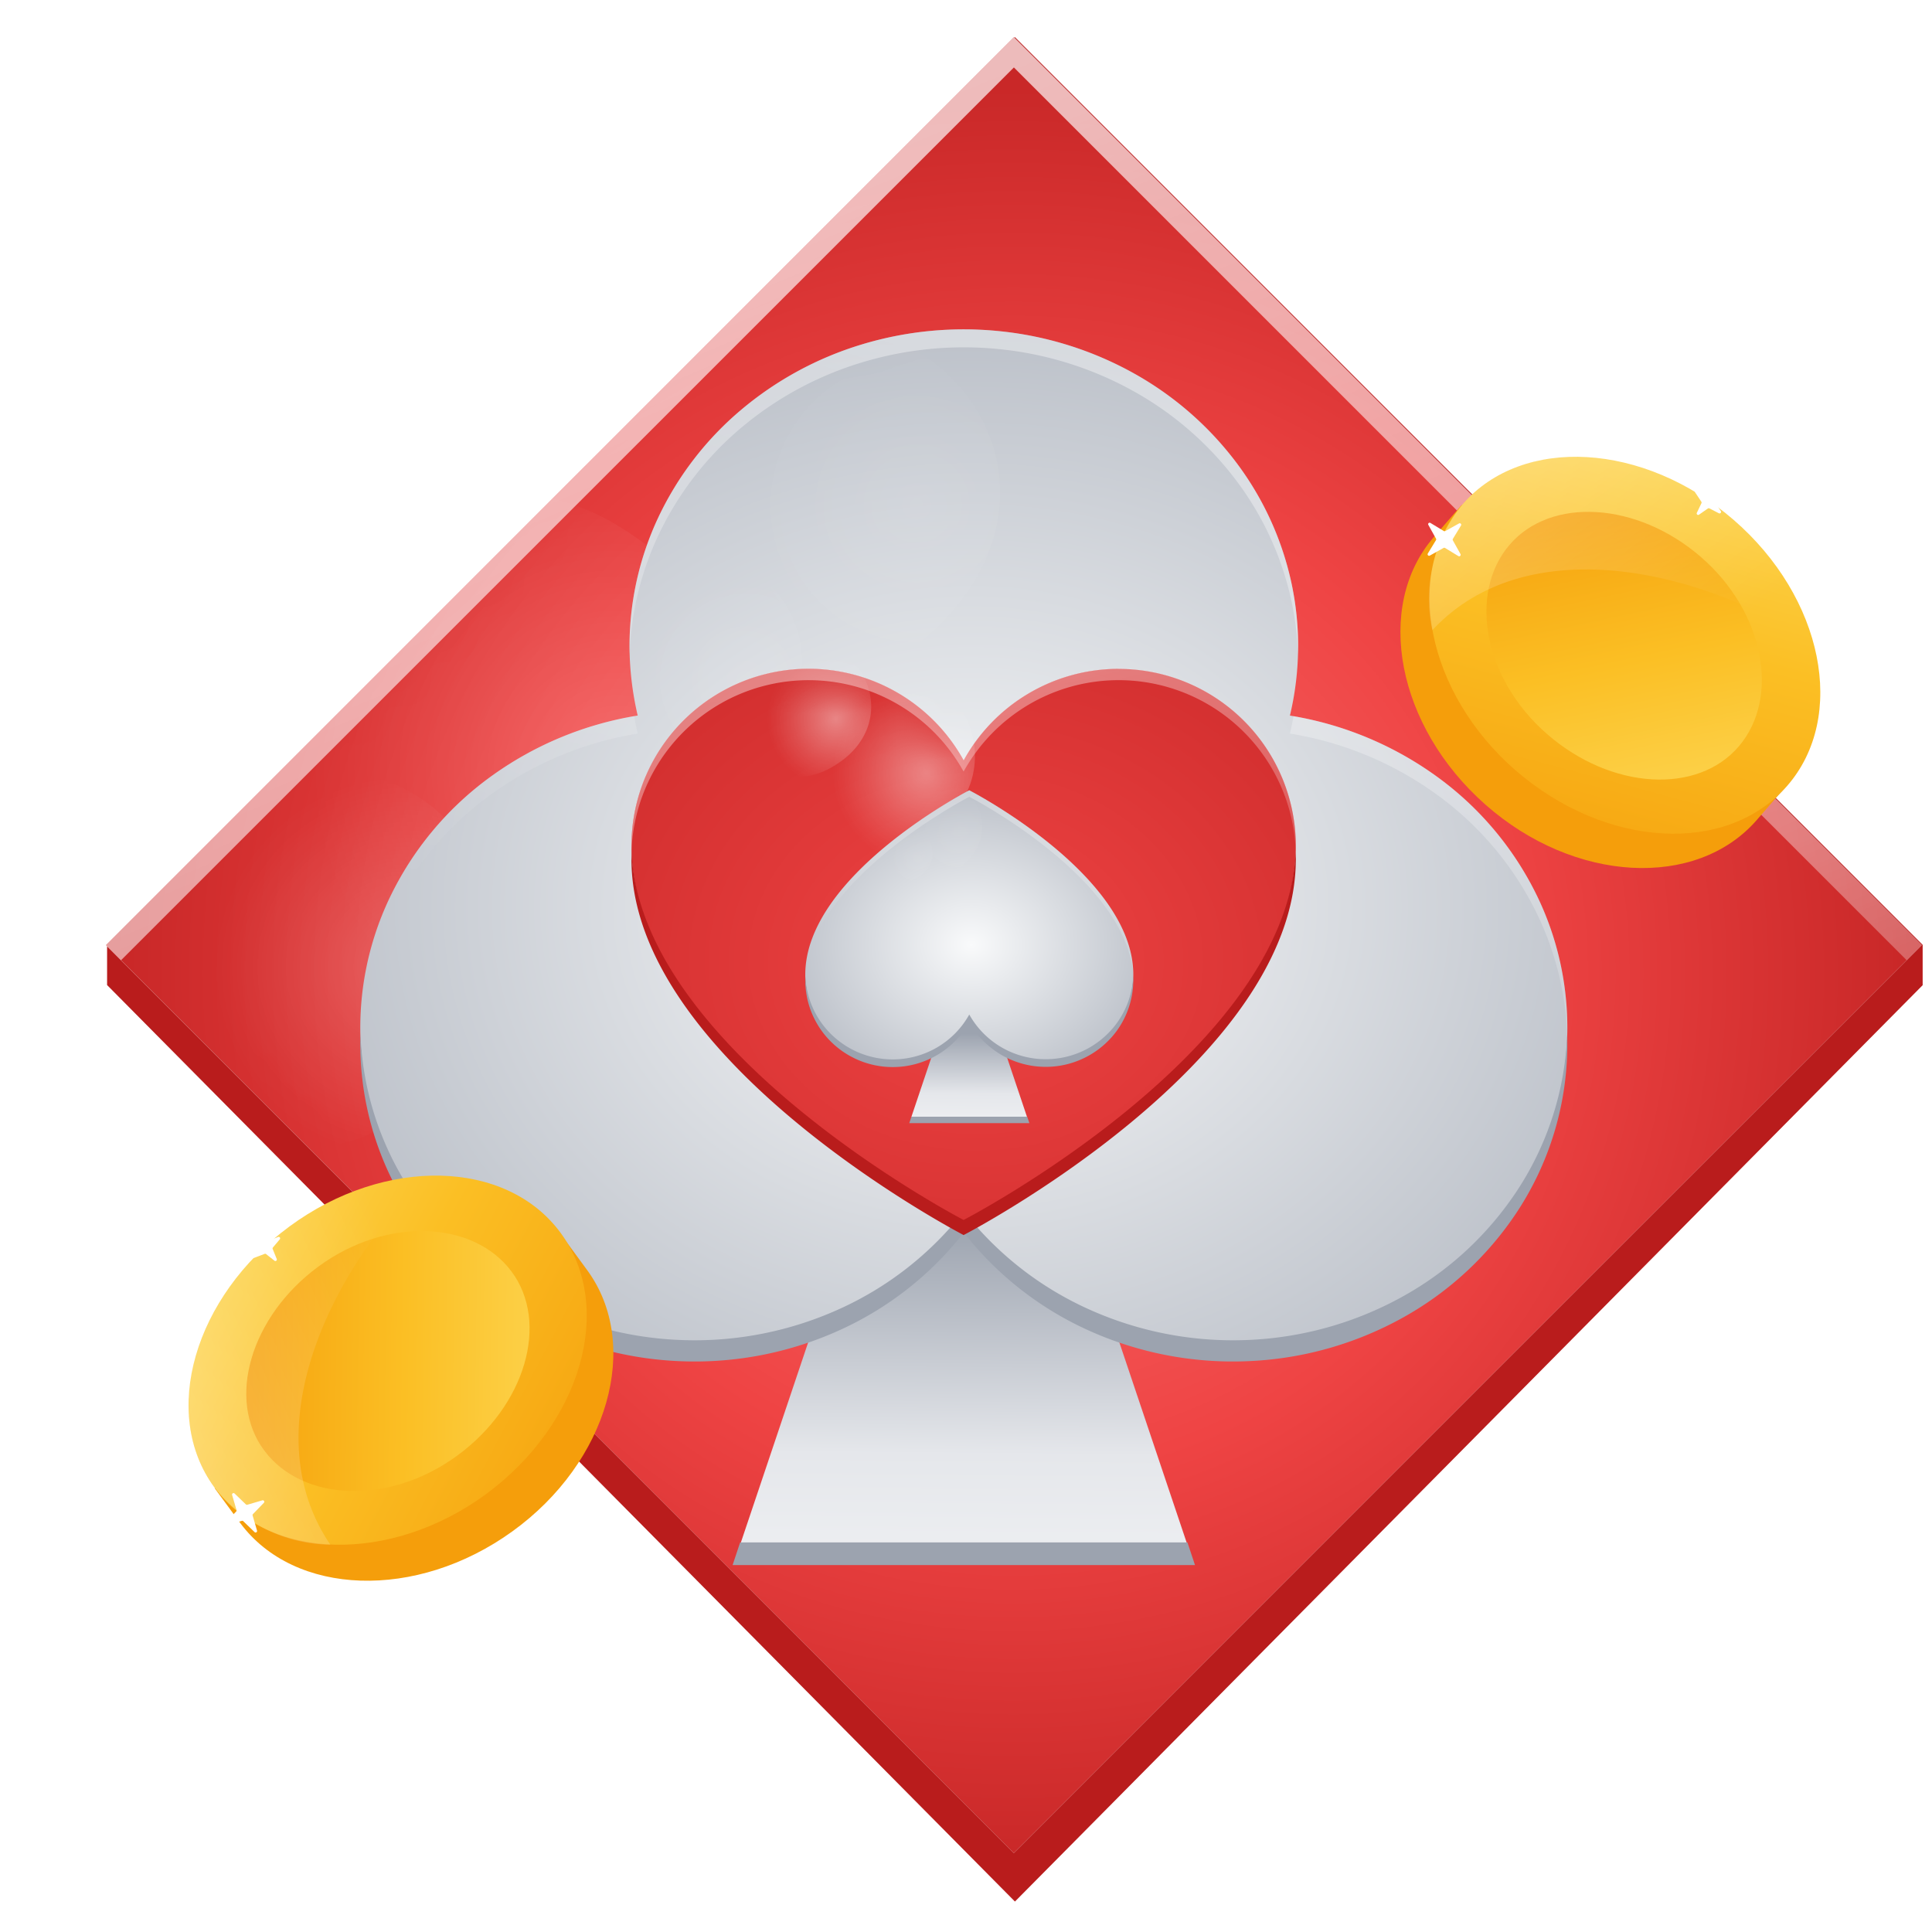 <svg width="42" height="42" fill="none" xmlns="http://www.w3.org/2000/svg"><g clip-path="url(#a)"><g opacity=".25" filter="url(#b)"><path d="M36.831 21.323c0 8.743-7.087 15.83-15.83 15.83S5.17 30.067 5.17 21.324 12.258 5.493 21 5.493c8.744 0 15.831 7.087 15.831 15.83z" fill="#fff"/></g><g filter="url(#c)"><path d="M40.777 20.546L21.041.81 1.305 20.546 21.04 40.282l19.736-19.736z" fill="url(#d)"/><path d="M21.05.82l.014-.012L40.797 20.54v.877L21.064 41.338 1.328 21.414v-.843L21.04 40.282l19.736-19.736L21.051.821z" fill="#B91C1C"/><g opacity=".7" filter="url(#e)"><path d="M21.04.81l19.737 19.736-.328.328L21.041 1.466 1.632 20.874l-.327-.328L21.04.81z" fill="url(#f)"/></g><mask id="h" style="mask-type:alpha" maskUnits="userSpaceOnUse" x="1" y="0" width="40" height="41"><path d="M40.777 20.546L21.041.81 1.305 20.546 21.04 40.282l19.736-19.736z" fill="url(#g)"/></mask><g mask="url(#h)"><g filter="url(#i)"><path d="M12.4 11.409c3.18 1.91 4.165 5.627 2.048 9.15-1.914 3.354-5.446 4.284-8.626 2.374-2.814-1.57-4.204-5.798-2.412-8.936 1.929-3.38 6.393-4.149 8.99-2.588z" fill="url(#j)" fill-opacity=".2"/></g><g filter="url(#k)"><path d="M8.695 17.812c1.607 1.683 1.588 4.095-.277 5.877-1.714 1.712-4.006 1.69-5.613.007-1.443-1.416-1.584-4.205.02-5.808 1.728-1.725 4.557-1.45 5.87-.076z" fill="url(#l)" fill-opacity=".2"/></g></g></g><path d="M20.953 19.121L16.1 33.55h9.702l-4.85-14.428z" fill="url(#m)"/><path d="M16.09 33.531h9.724l.164.492H15.926l.164-.492z" fill="#9CA3AF"/><path d="M28.042 15.556a6.53 6.53 0 00.035-2.873 6.705 6.705 0 00-1.207-2.636 7.138 7.138 0 00-2.237-1.94 7.547 7.547 0 00-2.878-.905 7.652 7.652 0 00-3.018.285 7.378 7.378 0 00-2.632 1.428 6.916 6.916 0 00-1.788 2.32 6.577 6.577 0 00-.632 2.81c.002.508.062 1.015.178 1.51a7.473 7.473 0 00-3.216 1.343 6.956 6.956 0 00-2.174 2.615 6.567 6.567 0 00.445 6.446 7.102 7.102 0 002.515 2.324 7.569 7.569 0 003.373.934 7.613 7.613 0 003.441-.673 7.193 7.193 0 002.706-2.125 7.193 7.193 0 002.705 2.125 7.613 7.613 0 003.441.673 7.569 7.569 0 003.373-.934 7.102 7.102 0 002.515-2.324 6.567 6.567 0 00.445-6.446 6.956 6.956 0 00-2.174-2.615 7.472 7.472 0 00-3.216-1.342z" fill="url(#n)"/><path d="M7.836 22.484a6.633 6.633 0 001.082 3.85 7.102 7.102 0 002.515 2.324 7.568 7.568 0 003.373.934 7.612 7.612 0 003.441-.673 7.192 7.192 0 002.706-2.125 7.192 7.192 0 002.705 2.125 7.612 7.612 0 003.441.673 7.568 7.568 0 003.373-.934 7.102 7.102 0 002.515-2.324 6.632 6.632 0 001.082-3.85 6.633 6.633 0 01-1.082 3.389 7.102 7.102 0 01-2.515 2.324 7.57 7.57 0 01-3.373.934 7.614 7.614 0 01-3.441-.674 7.193 7.193 0 01-2.705-2.124 7.193 7.193 0 01-2.706 2.124 7.614 7.614 0 01-3.44.674 7.57 7.57 0 01-3.374-.934 7.102 7.102 0 01-2.515-2.325 6.634 6.634 0 01-1.082-3.388z" fill="#9CA3AF"/><g opacity=".4" filter="url(#o)"><path d="M28.12 15.57a6.512 6.512 0 01-.078.377 7.473 7.473 0 013.216 1.343 6.955 6.955 0 012.174 2.615c.395.83.611 1.724.638 2.63a6.572 6.572 0 00-.638-3.022 6.956 6.956 0 00-2.174-2.615 7.468 7.468 0 00-3.137-1.329z" fill="url(#p)"/><path d="M7.835 22.535c.027-.906.243-1.8.638-2.63a6.956 6.956 0 012.174-2.615 7.473 7.473 0 013.216-1.342 6.749 6.749 0 01-.077-.379 7.468 7.468 0 00-3.139 1.33 6.956 6.956 0 00-2.174 2.614 6.572 6.572 0 00-.638 3.022z" fill="url(#q)"/><path d="M28.077 12.683c.109.514.156 1.036.14 1.556a6.542 6.542 0 00-.14-1.164 6.704 6.704 0 00-1.207-2.636 7.136 7.136 0 00-2.237-1.94 7.547 7.547 0 00-2.878-.906 7.652 7.652 0 00-3.018.286 7.377 7.377 0 00-2.632 1.427 6.915 6.915 0 00-1.788 2.321 6.584 6.584 0 00-.629 2.603 6.577 6.577 0 01.629-2.994 6.916 6.916 0 011.788-2.321 7.378 7.378 0 012.632-1.428 7.652 7.652 0 013.018-.285 7.547 7.547 0 012.878.906 7.139 7.139 0 012.237 1.94 6.706 6.706 0 011.207 2.635z" fill="url(#r)"/></g><mask id="t" style="mask-type:alpha" maskUnits="userSpaceOnUse" x="7" y="7" width="28" height="23"><path d="M28.042 15.556a6.529 6.529 0 00.035-2.873 6.706 6.706 0 00-1.207-2.636 7.139 7.139 0 00-2.237-1.94 7.547 7.547 0 00-2.878-.905 7.652 7.652 0 00-3.018.285 7.378 7.378 0 00-2.632 1.428 6.916 6.916 0 00-1.788 2.32 6.577 6.577 0 00-.632 2.81c.002.508.062 1.015.178 1.51a7.473 7.473 0 00-3.216 1.343 6.956 6.956 0 00-2.174 2.615 6.566 6.566 0 00.445 6.446 7.103 7.103 0 002.515 2.324 7.57 7.57 0 003.373.934 7.614 7.614 0 003.441-.673 7.194 7.194 0 002.706-2.125 7.194 7.194 0 002.705 2.125 7.614 7.614 0 003.441.673 7.57 7.57 0 003.373-.934 7.104 7.104 0 002.515-2.324 6.566 6.566 0 00.445-6.446 6.956 6.956 0 00-2.174-2.615 7.472 7.472 0 00-3.216-1.342z" fill="url(#s)"/></mask><g mask="url(#t)"><g filter="url(#u)"><path d="M20.494 8.035c1.564 1.408 1.71 3.584.15 5.316-1.428 1.66-3.495 1.797-5.059.389-1.397-1.178-1.714-3.683-.377-5.236 1.44-1.673 4.009-1.619 5.286-.469z" fill="url(#v)" fill-opacity=".08"/></g><g filter="url(#w)"><path d="M17.045 13.082c.713 1.11.44 2.452-.79 3.242-1.14.768-2.413.508-3.126-.603-.65-.944-.427-2.512.64-3.231 1.148-.774 2.693-.315 3.276.592z" fill="url(#x)" fill-opacity=".08"/></g></g><path d="M24.319 14.54a3.847 3.847 0 00-3.37 1.99 3.85 3.85 0 00-7.222 1.862c0 4.418 7.221 8.17 7.221 8.17s7.222-3.743 7.222-8.17a3.853 3.853 0 00-3.852-3.851z" fill="url(#y)"/><path d="M13.73 18.517c.178 4.346 7.218 8.004 7.218 8.004s7.04-3.65 7.218-8.003c.002.054.004.107.004.161 0 4.428-7.222 8.17-7.222 8.17s-7.221-3.751-7.221-8.17a3.8 3.8 0 01.003-.162z" fill="#B91C1C"/><g opacity=".4" filter="url(#z)"><path d="M22.362 15.071a3.846 3.846 0 014.68.595 3.853 3.853 0 011.126 2.849 3.853 3.853 0 00-5.806-3.196c-.593.35-1.081.852-1.414 1.454a3.852 3.852 0 00-7.22 1.741 3.85 3.85 0 017.22-1.988 3.847 3.847 0 011.414-1.455z" fill="url(#A)"/></g><mask id="C" style="mask-type:alpha" maskUnits="userSpaceOnUse" x="13" y="14" width="16" height="13"><path d="M24.319 14.54a3.847 3.847 0 00-3.37 1.99 3.85 3.85 0 00-7.222 1.862c0 4.418 7.221 8.17 7.221 8.17s7.222-3.743 7.222-8.17a3.853 3.853 0 00-3.852-3.851z" fill="url(#B)"/></mask><g mask="url(#C)"><g filter="url(#D)"><path d="M20.859 15.348c.616.96.381 2.118-.682 2.8-.985.664-2.085.44-2.701-.52-.562-.816-.369-2.171.552-2.792.992-.669 2.328-.272 2.83.511z" fill="url(#E)" fill-opacity=".4"/></g><g filter="url(#F)"><path d="M18.694 14.562c.45.702.279 1.548-.498 2.047-.72.485-1.524.32-1.974-.38-.41-.597-.27-1.587.404-2.04.725-.489 1.7-.2 2.068.373z" fill="url(#G)" fill-opacity=".4"/></g></g><path d="M21.07 20.542l-1.256 3.734h2.511l-1.255-3.734z" fill="url(#H)"/><path d="M19.814 24.276h2.516l.048.14h-2.612l.048-.14z" fill="#9CA3AF"/><path d="M19.407 23.075a1.911 1.911 0 001.665-.975c.204.365.525.653.912.818a1.915 1.915 0 002.253-.577c.259-.33.4-.736.4-1.154 0-2.172-3.566-4.007-3.566-4.007s-3.565 1.835-3.565 4.007c0 .5.2.98.557 1.335.357.354.84.553 1.344.553z" fill="url(#I)"/><path d="M20.373 22.769a1.912 1.912 0 01-2.31-.291 1.883 1.883 0 01-.555-1.254 1.882 1.882 0 00.555 1.42 1.909 1.909 0 003.009-.422c.204.365.525.653.912.818a1.915 1.915 0 002.253-.577 1.882 1.882 0 00.398-1.241c-.017.39-.156.766-.398 1.075a1.915 1.915 0 01-2.253.577 1.898 1.898 0 01-.913-.819 1.895 1.895 0 01-.698.714z" fill="#9CA3AF"/><g opacity=".3" filter="url(#J)"><path d="M17.507 21.256c.077-2.14 3.564-3.935 3.564-3.935s3.486 1.794 3.565 3.933l.001-.067c0-2.172-3.566-4.007-3.566-4.007s-3.565 1.835-3.565 4.007l.001.069z" fill="url(#K)"/></g><mask id="M" style="mask-type:alpha" maskUnits="userSpaceOnUse" x="17" y="17" width="8" height="7"><path d="M19.407 23.075a1.911 1.911 0 001.665-.975c.204.365.525.653.912.818a1.915 1.915 0 002.253-.577c.259-.33.4-.736.4-1.154 0-2.172-3.566-4.007-3.566-4.007s-3.565 1.835-3.565 4.007c0 .5.2.98.557 1.335.357.354.84.553 1.344.553z" fill="url(#L)"/></mask><g mask="url(#M)"><g filter="url(#N)"><path d="M21.02 17.247c.423.38.462.969.04 1.437-.386.449-.945.486-1.367.105-.378-.318-.464-.996-.102-1.416.389-.452 1.083-.437 1.429-.127z" fill="url(#O)" fill-opacity=".08"/></g><g filter="url(#P)"><path d="M20.17 18.2c.192.3.119.662-.214.876-.308.208-.652.137-.845-.163a.654.654 0 01.173-.874c.31-.21.728-.085.886.16z" fill="url(#Q)" fill-opacity=".08"/></g></g><g filter="url(#R)"><path d="M31.162 10.685l.614-.708.095.13c1.398-.805 3.522-.482 5.155.935 1.634 1.418 2.26 3.454 1.651 4.971l.127.106-.614.708c-1.312 1.506-3.964 1.371-5.897-.334-1.933-1.704-2.42-4.31-1.131-5.808z" fill="#F59E0B"/><path d="M32.953 15.752c1.953 1.69 4.585 1.84 5.897.334 1.312-1.506.784-4.1-1.163-5.785-1.948-1.684-4.586-1.84-5.891-.338-1.305 1.501-.784 4.1 1.157 5.79z" fill="url(#S)"/><path d="M33.638 14.963c1.39 1.208 3.267 1.315 4.164.26.898-1.054.56-2.913-.825-4.114-1.386-1.201-3.267-1.315-4.165-.26-.897 1.053-.56 2.913.826 4.114z" fill="url(#T)"/><path opacity=".55" d="M31.138 12.7a3.256 3.256 0 01.659-2.737c1.305-1.502 3.964-1.371 5.89.338.84.702 1.45 1.64 1.752 2.692-2.436-1.605-6.237-2.509-8.301-.293z" fill="url(#U)"/><path d="M31.705 11.089c.028.017.06-.015.045-.044l-.166-.298a.033.033 0 010-.032l.177-.291c.017-.028-.015-.061-.043-.045l-.299.166a.032.032 0 01-.032-.001l-.291-.176c-.028-.017-.061.014-.045.043l.166.298a.032.032 0 010 .033l-.177.29c-.017.03.014.062.043.046l.298-.166a.033.033 0 01.033 0l.29.177zM37.367 10.158c.03.015.06-.019.042-.047l-.13-.194a.032.032 0 01-.002-.032l.1-.209c.014-.03-.02-.06-.048-.04l-.186.13a.032.032 0 01-.032.002l-.217-.106c-.03-.015-.06.02-.04.047l.132.198c.006.01.007.022.002.032l-.1.209c-.014.03.02.06.048.04l.192-.134a.032.032 0 01.033-.002l.206.106z" fill="#fff"/></g><g filter="url(#V)"><path d="M4.222 32.11l-.554-.756.147-.064c-.475-1.542.31-3.541 2.054-4.82 1.744-1.28 3.868-1.439 5.213-.51l.132-.1.554.756c1.178 1.613.46 4.169-1.631 5.676-2.09 1.508-4.739 1.405-5.915-.183z" fill="#F59E0B"/><path d="M9.56 31.485c2.082-1.53 2.81-4.064 1.632-5.677-1.178-1.613-3.825-1.672-5.899-.146-2.073 1.527-2.81 4.064-1.634 5.67 1.175 1.605 3.825 1.672 5.902.153z" fill="url(#W)"/><path d="M8.942 30.642c1.486-1.088 2.005-2.894 1.176-4.003s-2.717-1.191-4.195-.106c-1.478 1.085-2.006 2.895-1.176 4.003.829 1.11 2.717 1.192 4.195.106z" fill="url(#X)"/><path opacity=".55" d="M6.182 32.58a3.256 3.256 0 01-2.524-1.249c-1.175-1.605-.459-4.17 1.635-5.67a5.468 5.468 0 013.013-1.111c-2.104 2.02-3.828 5.526-2.124 8.03z" fill="url(#Y)"/><path d="M4.736 31.67c.023-.024 0-.063-.033-.054l-.327.096a.032.032 0 01-.031-.008l-.245-.236c-.024-.023-.063 0-.054.032l.096.328a.032.032 0 01-.008.031l-.236.245c-.023.024 0 .063.032.053l.327-.095a.032.032 0 01.032.008l.245.236c.024.023.063 0 .053-.033l-.095-.327a.032.032 0 01.007-.031l.237-.245zM5.082 25.941c.022-.025-.005-.063-.036-.05l-.218.083a.032.032 0 01-.032-.005l-.182-.144c-.026-.02-.062.007-.05.038l.086.21a.032.032 0 01-.005.032l-.151.188c-.021.025.006.062.036.05l.223-.085a.032.032 0 01.032.005l.181.143c.026.021.063-.006.05-.037l-.088-.217a.032.032 0 01.005-.033l.15-.178z" fill="#fff"/></g></g><defs><radialGradient id="d" cx="0" cy="0" r="1" gradientUnits="userSpaceOnUse" gradientTransform="matrix(-16.287 16.287 -16.147 -16.147 21.026 21.162)"><stop stop-color="#F87171"/><stop offset=".473" stop-color="#EF4444"/><stop offset="1" stop-color="#B91C1C"/></radialGradient><radialGradient id="g" cx="0" cy="0" r="1" gradientUnits="userSpaceOnUse" gradientTransform="matrix(0 23.213 -23.165 0 21.09 20.634)"><stop offset=".473" stop-color="#FFC52B"/><stop offset="1" stop-color="#E38800"/></radialGradient><radialGradient id="j" cx="0" cy="0" r="1" gradientUnits="userSpaceOnUse" gradientTransform="matrix(5.052 -4.31 4.298 5.038 12.414 16.696)"><stop stop-color="#fff"/><stop offset=".28" stop-color="#fff" stop-opacity=".69"/><stop offset=".63" stop-color="#fff" stop-opacity=".32"/><stop offset=".88" stop-color="#fff" stop-opacity=".09"/><stop offset="1" stop-color="#fff" stop-opacity="0"/></radialGradient><radialGradient id="l" cx="0" cy="0" r="1" gradientUnits="userSpaceOnUse" gradientTransform="matrix(3.771 -1.771 1.766 3.761 7.827 21.014)"><stop stop-color="#fff"/><stop offset=".28" stop-color="#fff" stop-opacity=".69"/><stop offset=".63" stop-color="#fff" stop-opacity=".32"/><stop offset=".88" stop-color="#fff" stop-opacity=".09"/><stop offset="1" stop-color="#fff" stop-opacity="0"/></radialGradient><radialGradient id="n" cx="0" cy="0" r="1" gradientUnits="userSpaceOnUse" gradientTransform="matrix(0 19.205 -22.79 0 21.107 19.718)"><stop stop-color="#F9FAFB"/><stop offset="1" stop-color="#9CA3AF"/></radialGradient><radialGradient id="s" cx="0" cy="0" r="1" gradientUnits="userSpaceOnUse" gradientTransform="matrix(-.017 15.972 -18.957 -.02 20.887 19.195)"><stop offset=".42" stop-color="#FFC52B"/><stop offset="1" stop-color="#E38800"/></radialGradient><radialGradient id="v" cx="0" cy="0" r="1" gradientUnits="userSpaceOnUse" gradientTransform="rotate(-29.48 30.833 -32.385) scale(3.766 3.756)"><stop stop-color="#fff"/><stop offset=".28" stop-color="#fff" stop-opacity=".69"/><stop offset=".63" stop-color="#fff" stop-opacity=".32"/><stop offset=".88" stop-color="#fff" stop-opacity=".09"/><stop offset="1" stop-color="#fff" stop-opacity="0"/></radialGradient><radialGradient id="x" cx="0" cy="0" r="1" gradientUnits="userSpaceOnUse" gradientTransform="matrix(2.291 -.578 .577 2.285 16.215 14.77)"><stop stop-color="#fff"/><stop offset=".28" stop-color="#fff" stop-opacity=".69"/><stop offset=".63" stop-color="#fff" stop-opacity=".32"/><stop offset=".88" stop-color="#fff" stop-opacity=".09"/><stop offset="1" stop-color="#fff" stop-opacity="0"/></radialGradient><radialGradient id="y" cx="0" cy="0" r="1" gradientUnits="userSpaceOnUse" gradientTransform="matrix(-.232 14.374 -17.119 -.276 21.21 20.905)"><stop stop-color="#EF4444"/><stop offset="1" stop-color="#B91C1C"/></radialGradient><radialGradient id="B" cx="0" cy="0" r="1" gradientUnits="userSpaceOnUse" gradientTransform="matrix(-.035 10.209 -12.239 -.042 20.938 19.592)"><stop offset=".308" stop-color="#FFC52B"/><stop offset="1" stop-color="#E38800"/></radialGradient><radialGradient id="E" cx="0" cy="0" r="1" gradientUnits="userSpaceOnUse" gradientTransform="matrix(1.979 -.5 .498 1.974 20.142 16.807)"><stop stop-color="#fff"/><stop offset=".28" stop-color="#fff" stop-opacity=".69"/><stop offset=".63" stop-color="#fff" stop-opacity=".32"/><stop offset=".88" stop-color="#fff" stop-opacity=".09"/><stop offset="1" stop-color="#fff" stop-opacity="0"/></radialGradient><radialGradient id="G" cx="0" cy="0" r="1" gradientUnits="userSpaceOnUse" gradientTransform="matrix(1.446 -.365 .364 1.442 18.17 15.629)"><stop stop-color="#fff"/><stop offset=".28" stop-color="#fff" stop-opacity=".69"/><stop offset=".63" stop-color="#fff" stop-opacity=".32"/><stop offset=".88" stop-color="#fff" stop-opacity=".09"/><stop offset="1" stop-color="#fff" stop-opacity="0"/></radialGradient><radialGradient id="I" cx="0" cy="0" r="1" gradientUnits="userSpaceOnUse" gradientTransform="matrix(0 5.132 -6.193 0 21.113 20.535)"><stop stop-color="#F9FAFB"/><stop offset="1" stop-color="#9CA3AF"/></radialGradient><radialGradient id="L" cx="0" cy="0" r="1" gradientUnits="userSpaceOnUse" gradientTransform="matrix(-.023 4.281 -5.167 -.028 21.072 20.383)"><stop offset=".453" stop-color="#FFC52B"/><stop offset="1" stop-color="#E38800"/></radialGradient><radialGradient id="O" cx="0" cy="0" r="1" gradientUnits="userSpaceOnUse" gradientTransform="matrix(.887 -.501 .5 .884 20.867 18.043)"><stop stop-color="#fff"/><stop offset=".28" stop-color="#fff" stop-opacity=".69"/><stop offset=".63" stop-color="#fff" stop-opacity=".32"/><stop offset=".88" stop-color="#fff" stop-opacity=".09"/><stop offset="1" stop-color="#fff" stop-opacity="0"/></radialGradient><radialGradient id="Q" cx="0" cy="0" r="1" gradientUnits="userSpaceOnUse" gradientTransform="matrix(.62 -.156 .156 .618 19.945 18.656)"><stop stop-color="#fff"/><stop offset=".28" stop-color="#fff" stop-opacity=".69"/><stop offset=".63" stop-color="#fff" stop-opacity=".32"/><stop offset=".88" stop-color="#fff" stop-opacity=".09"/><stop offset="1" stop-color="#fff" stop-opacity="0"/></radialGradient><filter id="b" x="-.83" y="-.508" width="43.662" height="43.661" filterUnits="userSpaceOnUse" color-interpolation-filters="sRGB"><feFlood flood-opacity="0" result="BackgroundImageFix"/><feBlend in="SourceGraphic" in2="BackgroundImageFix" result="shape"/><feGaussianBlur stdDeviation="3" result="effect1_foregroundBlur_1510_59855"/></filter><filter id="c" x=".305" y="-1.192" width="43.492" height="44.531" filterUnits="userSpaceOnUse" color-interpolation-filters="sRGB"><feFlood flood-opacity="0" result="BackgroundImageFix"/><feColorMatrix in="SourceAlpha" values="0 0 0 0 0 0 0 0 0 0 0 0 0 0 0 0 0 0 127 0" result="hardAlpha"/><feOffset dx="1"/><feGaussianBlur stdDeviation="1"/><feComposite in2="hardAlpha" operator="out"/><feColorMatrix values="0 0 0 0 0.122 0 0 0 0 0.161 0 0 0 0 0.216 0 0 0 0.2 0"/><feBlend in2="BackgroundImageFix" result="effect1_dropShadow_1510_59855"/><feBlend in="SourceGraphic" in2="effect1_dropShadow_1510_59855" result="shape"/></filter><filter id="e" x=".905" y=".41" width="40.273" height="20.864" filterUnits="userSpaceOnUse" color-interpolation-filters="sRGB"><feFlood flood-opacity="0" result="BackgroundImageFix"/><feBlend in="SourceGraphic" in2="BackgroundImageFix" result="shape"/><feGaussianBlur stdDeviation=".2" result="effect1_foregroundBlur_1510_59855"/></filter><filter id="i" x="2.407" y="10.435" width="13.363" height="13.678" filterUnits="userSpaceOnUse" color-interpolation-filters="sRGB"><feFlood flood-opacity="0" result="BackgroundImageFix"/><feBlend in="SourceGraphic" in2="BackgroundImageFix" result="shape"/><feGaussianBlur stdDeviation=".1" result="effect1_foregroundBlur_1510_59855"/></filter><filter id="k" x="1.472" y="16.486" width="8.589" height="8.679" filterUnits="userSpaceOnUse" color-interpolation-filters="sRGB"><feFlood flood-opacity="0" result="BackgroundImageFix"/><feBlend in="SourceGraphic" in2="BackgroundImageFix" result="shape"/><feGaussianBlur stdDeviation=".1" result="effect1_foregroundBlur_1510_59855"/></filter><filter id="o" x="7.632" y="6.96" width="26.64" height="15.776" filterUnits="userSpaceOnUse" color-interpolation-filters="sRGB"><feFlood flood-opacity="0" result="BackgroundImageFix"/><feBlend in="SourceGraphic" in2="BackgroundImageFix" result="shape"/><feGaussianBlur stdDeviation=".1" result="effect1_foregroundBlur_1510_59855"/></filter><filter id="u" x="14.056" y="6.905" width="7.987" height="8.099" filterUnits="userSpaceOnUse" color-interpolation-filters="sRGB"><feFlood flood-opacity="0" result="BackgroundImageFix"/><feBlend in="SourceGraphic" in2="BackgroundImageFix" result="shape"/><feGaussianBlur stdDeviation=".15" result="effect1_foregroundBlur_1510_59855"/></filter><filter id="w" x="12.464" y="11.797" width="5.27" height="5.267" filterUnits="userSpaceOnUse" color-interpolation-filters="sRGB"><feFlood flood-opacity="0" result="BackgroundImageFix"/><feBlend in="SourceGraphic" in2="BackgroundImageFix" result="shape"/><feGaussianBlur stdDeviation=".15" result="effect1_foregroundBlur_1510_59855"/></filter><filter id="z" x="13.527" y="14.338" width="14.843" height="4.378" filterUnits="userSpaceOnUse" color-interpolation-filters="sRGB"><feFlood flood-opacity="0" result="BackgroundImageFix"/><feBlend in="SourceGraphic" in2="BackgroundImageFix" result="shape"/><feGaussianBlur stdDeviation=".1" result="effect1_foregroundBlur_1510_59855"/></filter><filter id="D" x="16.86" y="14.196" width="4.635" height="4.632" filterUnits="userSpaceOnUse" color-interpolation-filters="sRGB"><feFlood flood-opacity="0" result="BackgroundImageFix"/><feBlend in="SourceGraphic" in2="BackgroundImageFix" result="shape"/><feGaussianBlur stdDeviation=".15" result="effect1_foregroundBlur_1510_59855"/></filter><filter id="F" x="15.692" y="13.64" width="3.547" height="3.547" filterUnits="userSpaceOnUse" color-interpolation-filters="sRGB"><feFlood flood-opacity="0" result="BackgroundImageFix"/><feBlend in="SourceGraphic" in2="BackgroundImageFix" result="shape"/><feGaussianBlur stdDeviation=".15" result="effect1_foregroundBlur_1510_59855"/></filter><filter id="J" x="17.406" y="17.08" width="7.331" height="4.276" filterUnits="userSpaceOnUse" color-interpolation-filters="sRGB"><feFlood flood-opacity="0" result="BackgroundImageFix"/><feBlend in="SourceGraphic" in2="BackgroundImageFix" result="shape"/><feGaussianBlur stdDeviation=".05" result="effect1_foregroundBlur_1510_59855"/></filter><filter id="N" x="19.159" y="16.822" width="2.398" height="2.428" filterUnits="userSpaceOnUse" color-interpolation-filters="sRGB"><feFlood flood-opacity="0" result="BackgroundImageFix"/><feBlend in="SourceGraphic" in2="BackgroundImageFix" result="shape"/><feGaussianBlur stdDeviation=".1" result="effect1_foregroundBlur_1510_59855"/></filter><filter id="P" x="18.812" y="17.733" width="1.664" height="1.662" filterUnits="userSpaceOnUse" color-interpolation-filters="sRGB"><feFlood flood-opacity="0" result="BackgroundImageFix"/><feBlend in="SourceGraphic" in2="BackgroundImageFix" result="shape"/><feGaussianBlur stdDeviation=".1" result="effect1_foregroundBlur_1510_59855"/></filter><filter id="R" x="28.943" y="8.421" width="12.129" height="11.95" filterUnits="userSpaceOnUse" color-interpolation-filters="sRGB"><feFlood flood-opacity="0" result="BackgroundImageFix"/><feColorMatrix in="SourceAlpha" values="0 0 0 0 0 0 0 0 0 0 0 0 0 0 0 0 0 0 127 0" result="hardAlpha"/><feOffset dy="1"/><feGaussianBlur stdDeviation=".75"/><feComposite in2="hardAlpha" operator="out"/><feColorMatrix values="0 0 0 0 0.122 0 0 0 0 0.161 0 0 0 0 0.216 0 0 0 0.25 0"/><feBlend in2="BackgroundImageFix" result="effect1_dropShadow_1510_59855"/><feBlend in="SourceGraphic" in2="effect1_dropShadow_1510_59855" result="shape"/></filter><filter id="V" x="2.594" y="24.05" width="12.24" height="11.814" filterUnits="userSpaceOnUse" color-interpolation-filters="sRGB"><feFlood flood-opacity="0" result="BackgroundImageFix"/><feColorMatrix in="SourceAlpha" values="0 0 0 0 0 0 0 0 0 0 0 0 0 0 0 0 0 0 127 0" result="hardAlpha"/><feOffset dx="1" dy="1"/><feGaussianBlur stdDeviation=".75"/><feComposite in2="hardAlpha" operator="out"/><feColorMatrix values="0 0 0 0 0.122 0 0 0 0 0.161 0 0 0 0 0.216 0 0 0 0.25 0"/><feBlend in2="BackgroundImageFix" result="effect1_dropShadow_1510_59855"/><feBlend in="SourceGraphic" in2="effect1_dropShadow_1510_59855" result="shape"/></filter><linearGradient id="f" x1="12.432" y1=".87" x2="28.765" y2="39.499" gradientUnits="userSpaceOnUse"><stop stop-color="#fff"/><stop offset=".111" stop-color="#fff" stop-opacity=".97"/><stop offset=".197" stop-color="#fff" stop-opacity=".88"/><stop offset=".401" stop-color="#fff" stop-opacity=".74"/><stop offset=".616" stop-color="#fff" stop-opacity=".55"/><stop offset=".758" stop-color="#fff" stop-opacity=".3"/><stop offset="1" stop-color="#fff" stop-opacity="0"/></linearGradient><linearGradient id="m" x1="21.583" y1="25.441" x2="21.476" y2="37.391" gradientUnits="userSpaceOnUse"><stop offset=".094" stop-color="#9CA3AF"/><stop offset=".517" stop-color="#E5E7EB"/><stop offset="1" stop-color="#F9FAFB"/></linearGradient><linearGradient id="p" x1="24.657" y1="7.16" x2="19.889" y2="22.602" gradientUnits="userSpaceOnUse"><stop stop-color="#fff"/><stop offset=".111" stop-color="#fff" stop-opacity=".97"/><stop offset=".197" stop-color="#fff" stop-opacity=".88"/><stop offset=".401" stop-color="#fff" stop-opacity=".74"/><stop offset=".616" stop-color="#fff" stop-opacity=".55"/><stop offset=".758" stop-color="#fff" stop-opacity=".3"/><stop offset="1" stop-color="#fff" stop-opacity="0"/></linearGradient><linearGradient id="q" x1="24.657" y1="7.16" x2="19.889" y2="22.602" gradientUnits="userSpaceOnUse"><stop stop-color="#fff"/><stop offset=".111" stop-color="#fff" stop-opacity=".97"/><stop offset=".197" stop-color="#fff" stop-opacity=".88"/><stop offset=".401" stop-color="#fff" stop-opacity=".74"/><stop offset=".616" stop-color="#fff" stop-opacity=".55"/><stop offset=".758" stop-color="#fff" stop-opacity=".3"/><stop offset="1" stop-color="#fff" stop-opacity="0"/></linearGradient><linearGradient id="r" x1="24.657" y1="7.16" x2="19.889" y2="22.602" gradientUnits="userSpaceOnUse"><stop stop-color="#fff"/><stop offset=".111" stop-color="#fff" stop-opacity=".97"/><stop offset=".197" stop-color="#fff" stop-opacity=".88"/><stop offset=".401" stop-color="#fff" stop-opacity=".74"/><stop offset=".616" stop-color="#fff" stop-opacity=".55"/><stop offset=".758" stop-color="#fff" stop-opacity=".3"/><stop offset="1" stop-color="#fff" stop-opacity="0"/></linearGradient><linearGradient id="A" x1="17.798" y1="14.549" x2="19.733" y2="23.064" gradientUnits="userSpaceOnUse"><stop stop-color="#fff"/><stop offset=".111" stop-color="#fff" stop-opacity=".97"/><stop offset=".197" stop-color="#fff" stop-opacity=".88"/><stop offset=".401" stop-color="#fff" stop-opacity=".74"/><stop offset=".616" stop-color="#fff" stop-opacity=".55"/><stop offset=".758" stop-color="#fff" stop-opacity=".3"/><stop offset="1" stop-color="#fff" stop-opacity="0"/></linearGradient><linearGradient id="H" x1="21.233" y1="22.177" x2="21.206" y2="25.27" gradientUnits="userSpaceOnUse"><stop offset=".094" stop-color="#9CA3AF"/><stop offset=".517" stop-color="#E5E7EB"/><stop offset="1" stop-color="#F9FAFB"/></linearGradient><linearGradient id="K" x1="22.078" y1="17.18" x2="20.84" y2="21.291" gradientUnits="userSpaceOnUse"><stop stop-color="#fff"/><stop offset=".111" stop-color="#fff" stop-opacity=".97"/><stop offset=".197" stop-color="#fff" stop-opacity=".88"/><stop offset=".401" stop-color="#fff" stop-opacity=".74"/><stop offset=".616" stop-color="#fff" stop-opacity=".55"/><stop offset=".758" stop-color="#fff" stop-opacity=".3"/><stop offset="1" stop-color="#fff" stop-opacity="0"/></linearGradient><linearGradient id="S" x1="33.713" y1="19.085" x2="36.563" y2="8.43" gradientUnits="userSpaceOnUse"><stop offset=".005" stop-color="#F59E0B"/><stop offset=".6" stop-color="#FBBF24"/><stop offset=".941" stop-color="#FCD34D"/></linearGradient><linearGradient id="T" x1="35.176" y1="9.377" x2="36.777" y2="16.885" gradientUnits="userSpaceOnUse"><stop offset=".005" stop-color="#F59E0B"/><stop offset=".517" stop-color="#FBBF24"/><stop offset=".941" stop-color="#FCD34D"/></linearGradient><linearGradient id="U" x1="29.787" y1="5.258" x2="36.484" y2="14.215" gradientUnits="userSpaceOnUse"><stop offset=".123" stop-color="#fff" stop-opacity=".7"/><stop offset=".947" stop-color="#fff" stop-opacity="0"/></linearGradient><linearGradient id="W" x1="12.979" y1="31.482" x2="3.22" y2="26.343" gradientUnits="userSpaceOnUse"><stop offset=".005" stop-color="#F59E0B"/><stop offset=".6" stop-color="#FBBF24"/><stop offset=".941" stop-color="#FCD34D"/></linearGradient><linearGradient id="X" x1="3.835" y1="27.905" x2="11.512" y2="28.007" gradientUnits="userSpaceOnUse"><stop offset=".005" stop-color="#F59E0B"/><stop offset=".517" stop-color="#FBBF24"/><stop offset=".941" stop-color="#FCD34D"/></linearGradient><linearGradient id="Y" x1="-1.374" y1="32.25" x2="8.843" y2="27.702" gradientUnits="userSpaceOnUse"><stop offset=".123" stop-color="#fff" stop-opacity=".7"/><stop offset=".947" stop-color="#fff" stop-opacity="0"/></linearGradient><clipPath id="a"><path fill="#fff" d="M0 0H42V42H0z"/></clipPath></defs></svg>